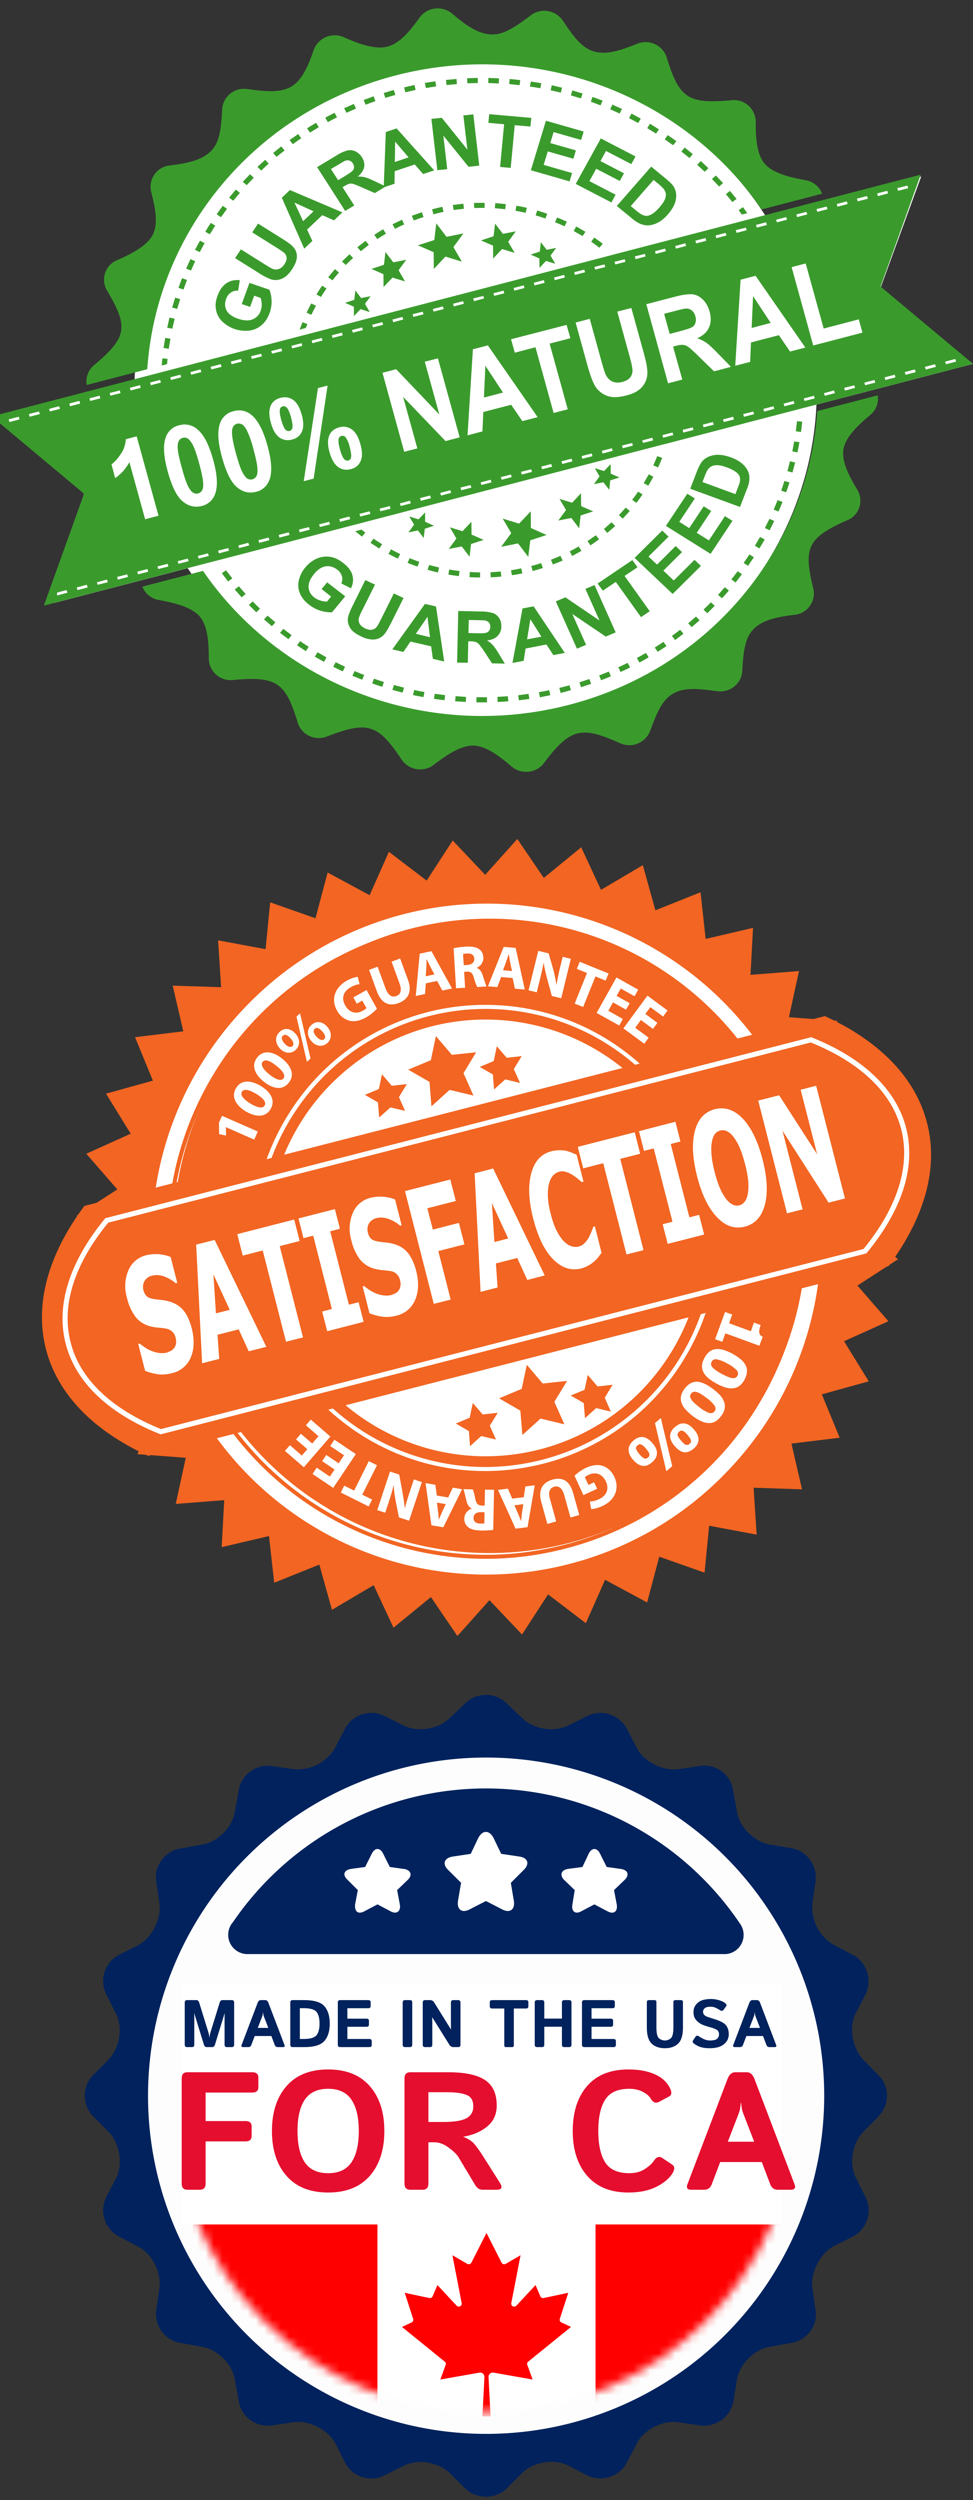 <svg width="116" height="298" viewBox="0 0 116 298" fill="none" xmlns="http://www.w3.org/2000/svg"><rect x="0" y="0" width="116" height="298" fill="#333333" stroke="none"/><g clip-path="url(#a)"><mask id="b" style="mask-type:alpha" maskUnits="userSpaceOnUse" x="-7" y="-19" width="130" height="130"><path d="M123-19H-7v130h130V-19Z" fill="#C4C4C4"/></mask><g mask="url(#b)"><path d="M115.99 43.376 6.48 71.86l3.54-13.012-9.704-9.337 109.51-28.474-4.827 13.223 10.991 9.116Z" fill="#fff"/><path d="M67.22 84.671c21.692-5.642 34.568-27.289 28.763-48.343C90.168 15.274 67.868 2.784 46.175 8.417 24.483 14.069 11.607 35.706 17.421 56.76 23.236 77.814 45.527 90.314 67.22 84.67Z" fill="#fff"/><path d="M67.847 84.009c-17.004 4.417-34.398-2.49-43.644-15.964l-7.23 1.877a2.585 2.585 0 0 0 1.965 1.596c1.744.322 3.879.794 4.876 1.969.997 1.164 1.077 3.293 1.077 5.02a2.625 2.625 0 0 0 .895 1.922 2.588 2.588 0 0 0 2.017.618c5.177-.472 6.234.291 7.68 5.04v.04a2.674 2.674 0 0 0 1.419 1.603 2.638 2.638 0 0 0 2.132.034c4.787-1.848 6.034-1.456 8.816 2.73l.02.03a2.702 2.702 0 0 0 1.79 1.148 2.677 2.677 0 0 0 2.06-.515c1.397-1.074 3.172-2.33 4.748-2.289 1.545.05 3.201 1.366 4.518 2.49 1.167 1.004 2.962.803 3.87-.412 1.056-1.405 2.413-3.112 3.929-3.514 1.366-.341 2.793.11 5.106 1.135l.05.02a2.648 2.648 0 0 0 2.987-.562c.254-.259.452-.566.584-.904.399-1.104.877-2.35 1.436-3.183 1.416-2.128 3.5-1.978 6.483-1.556h.05c1.536.221 2.932-.893 3.012-2.4.07-1.405.2-3.052.708-4.096.997-2.008 3.46-2.34 5.545-2.61a2.534 2.534 0 0 0 1.81-1.063 2.57 2.57 0 0 0 .404-2.07l-.01-.04c-1.197-4.83-.668-6.004 4.05-8.092l.03-.01a2.497 2.497 0 0 0 1.417-1.533 2.526 2.526 0 0 0-.231-2.081c-.897-1.487-1.925-3.344-1.655-4.86.249-1.486 1.855-2.952 3.201-4.076a2.522 2.522 0 0 0 .878-2.33L97.429 49c-1.067 16.164-12.567 30.582-29.582 35.01ZM47.142 8.999c17.015-4.417 34.41 2.49 43.655 15.964l7.22-1.878a2.61 2.61 0 0 0-.778-1.063 2.585 2.585 0 0 0-1.196-.543c-1.746-.321-3.87-.793-4.877-1.968-.998-1.165-1.078-3.293-1.067-5.02a2.626 2.626 0 0 0-.898-1.927 2.589 2.589 0 0 0-2.025-.613c-5.106.462-6.203-.231-7.67-5.04l-.01-.05a2.676 2.676 0 0 0-1.39-1.587 2.639 2.639 0 0 0-2.1-.07c-.848.331-1.736.673-2.454.853-3.3.864-4.578-.773-6.423-3.564l-.03-.04a2.7 2.7 0 0 0-1.783-1.131 2.675 2.675 0 0 0-2.046.509c-1.147.873-2.484 1.847-3.69 2.168-2.095.542-4.09-1.024-5.656-2.36a2.688 2.688 0 0 0-2.04-.622 2.68 2.68 0 0 0-1.85 1.065c-1.027 1.415-2.273 3.072-3.85 3.473-1.525.402-3.57-.401-5.215-1.124a2.648 2.648 0 0 0-3.002.611c-.25.266-.444.581-.569.925-.549 1.606-1.306 3.544-2.623 4.327-1.426.854-3.43.573-5.246.322h-.04a2.586 2.586 0 0 0-2.028.54 2.616 2.616 0 0 0-.974 1.87c-.07 1.395-.18 3.031-.698 4.085-.998 1.998-3.471 2.34-5.555 2.611a2.53 2.53 0 0 0-1.811 1.062 2.568 2.568 0 0 0-.404 2.07c.43 1.697.898 3.695.2 5.12-.698 1.366-2.653 2.33-4.269 3.043a2.494 2.494 0 0 0-1.422 1.544 2.527 2.527 0 0 0 .245 2.09c2.563 4.318 2.374 5.573-1.536 8.856l-.03.03a2.497 2.497 0 0 0-.867 2.35l7.22-1.878c1.078-16.165 12.567-30.582 29.582-35.01Z" fill="#3A9B2C"/><path d="m23.276 31.137-.569-.25-.518 1.124.578.241.499-1.104.01-.01Zm3.79-6.244-.509-.362-.728 1.004.519.352.718-.994Zm-4.768 8.483-.588-.22c-.15.381-.3.763-.429 1.154l.599.201c.13-.382.269-.763.418-1.135Zm3.362-6.485-.53-.322c-.229.342-.448.703-.657 1.055l.538.3.649-1.023v-.01Zm-1.267 2.088-.549-.291-.598 1.084.568.281.579-1.074Zm60.06-8.936-.907-.853-.429.452.898.833.439-.432ZM19.976 42.774l-.619-.06-.08.853.639-.17.06-.623Zm.847-4.78-.618-.14-.27 1.205.609.12.28-1.184Zm-.508 2.38-.619-.1-.2 1.205.63.09c.059-.401.119-.803.199-1.205l-.01.01Zm1.166-4.718-.598-.181-.359 1.184.599.161.358-1.164ZM54.423 9.41l-1.256.12.07.603 1.236-.11-.05-.613Zm12.587 1.044-1.227-.291-.14.602c.4.08.818.18 1.217.281l.15-.602v.01Zm4.827 1.536-1.197-.442-.2.573 1.158.441.24-.572Zm-41.58 9.197-.449-.422-.867.904.469.401.847-.883Zm34.28-11.265c-.418-.074-.837-.14-1.257-.201l-.1.602c.419.05.828.12 1.237.201l.12-.602Zm-2.514-.372c-.419-.05-.848-.1-1.267-.13l-.05.602 1.247.13.07-.602Zm-2.523-.21-1.277-.05-.01.612c.416.01.832.027 1.247.05l.03-.613h.01Zm-2.544-.05c-.418 0-.847.02-1.266.04l.03.602c.409-.01.828-.03 1.247-.03l-.01-.603v-.01Zm23.678 7.54a32 32 0 0 0-1.028-.723l-.358.502.997.702.389-.482Zm-6.483-3.846-1.147-.512-.26.552 1.138.512.269-.552Zm8.448 5.392-.968-.794-.399.482c.32.251.639.502.958.773l.399-.461h.01Zm-6.204-4.237-1.107-.603-.3.542 1.098.583.309-.532v.01Zm2.154 1.275-1.057-.663-.329.522 1.047.653.35-.512h-.01Zm-9.096-4.267-1.216-.372-.18.593 1.197.361.2-.582Zm-31.446 4.016-.32-.522c-.368.21-.727.431-1.077.652l.34.512 1.057-.642Zm-2.095 1.315-.359-.502-1.027.723.379.492c.33-.241.668-.482 1.007-.703v-.01Zm6.533-3.534-.26-.552-1.156.502.269.552 1.137-.502h.01Zm-2.264 1.044-.29-.542c-.368.18-.747.381-1.116.582l.309.532c.359-.2.728-.391 1.097-.572Zm-8.148 5.512-.42-.452-.917.844.439.441.898-.833Zm1.895-1.566-.4-.482-.967.783.4.462.967-.763Zm15.489-7.801-1.237.28.15.593c.398-.1.817-.2 1.216-.281l-.13-.592Zm2.493-.442c-.42.06-.839.127-1.257.2l.12.603 1.227-.2-.1-.603h.01Zm36.663 15-.509.361.38.522.647-.17-.518-.713Zm-41.44-13.374-.18-.582c-.399.1-.808.231-1.207.351l.19.583a39.5 39.5 0 0 1 1.197-.352Zm-2.374.743-.22-.582-1.186.442.239.562c.379-.14.768-.291 1.167-.422ZM28.602 22.995l-.489-.402-.798.964.499.372c.26-.311.518-.633.788-.934Zm58.714 1.084.499-.371-.798-.954-.479.392.778.943v-.01ZM86.2 21.82l-.858-.903-.459.421.848.894.469-.402v-.01Zm-40.183 6.034-.33-.522c-.359.201-.718.432-1.067.663l.36.502c.338-.22.687-.442 1.037-.643Zm17.842-2.178c.39.11.778.24 1.167.371l.21-.572c-.4-.14-.798-.271-1.197-.382l-.18.583Zm-26.13 9.417.538.301c.2-.33.429-.672.658-1.003l-.518-.342c-.24.342-.47.693-.678 1.044Zm14.55-9.709.6-.13-.14-.602c-.401.087-.8.184-1.197.29h-.03l.16.593h.02l.598-.15h-.01Zm18.193 3.424c.339.231.668.472.997.723l.389-.482c-.33-.25-.678-.502-1.017-.733l-.36.502-.01-.01Zm-1.776-1.817-.299.542 1.057.602.34-.502c-.36-.22-.726-.431-1.098-.632v-.01Zm-2.513-.502c.37.15.748.311 1.117.492l.28-.552c-.38-.181-.769-.352-1.158-.502l-.249.552.01.01Zm-3.371-1.717c-.419-.1-.828-.18-1.247-.25l-.11.602c.4.07.809.15 1.207.24l.15-.592Zm-26.26 12.5.568.251c.17-.361.36-.723.549-1.074l-.559-.281c-.2.361-.389.733-.558 1.104Zm7.04-8.564c-.328.25-.667.502-.986.773l.409.462.957-.753-.38-.482Zm6.703-3.414-1.197.422.23.562c.389-.14.778-.281 1.167-.401l-.2-.583Zm6.214-1.104.03.602c.409 0 .827-.02 1.236-.01v-.602c-.419-.01-.847 0-1.266.01Zm-2.424.843c.4-.06.818-.1 1.227-.15l-.07-.603-1.257.15.1.603Zm-7.29 1.697.299.542c.359-.18.728-.361 1.097-.522l-.26-.562-1.136.542Zm-6.025 4.438.46.421c.279-.29.568-.572.867-.843l-.429-.442-.898.864Zm19.539-6.828c-.42-.06-.848-.1-1.267-.12l-.04.602c.409.03.828.07 1.227.12l.08-.602Zm-21.174 8.705.498.372c.25-.312.51-.633.778-.934l-.478-.402c-.28.322-.539.643-.798.964Zm-2.494 5.582-.578-.22-.34.883.739-.2.18-.463Zm16.596-10.401-1.226-1.607-.23 1.988-1.955.633 1.875.823.02 1.998 1.387-1.476 1.955.603-1.008-1.737 1.197-1.627-2.015.402Zm6.723-.351-.938-1.225-.18 1.506-1.495.502 1.436.622.01 1.536 1.067-1.134 1.496.462-.768-1.326.907-1.245-1.535.302Zm5.136 3.232.967.292.1-.03-.529-.904.669-.914-1.127.221-.698-.904-.12 1.115-1.097.361 1.047.462.01 1.044.1-.03.678-.723v.01Z" fill="#3A9B2C"/><path d="m64.416 31.82-.1.03v.08l.1-.1v-.01Zm1.786-.381-.04-.07-.1.03.14.04Zm-19.31-.17-.937-1.226-.18 1.516-1.495.492 1.436.633.01 1.526 1.067-1.125 1.496.462-.768-1.335.908-1.245-1.536.301Zm-3.909 5.581.958.302.1-.03-.53-.904.68-.914-1.138.221-.688-.904-.13 1.115-1.097.361 1.047.462.01 1.044.1-.03.688-.723Z" fill="#3A9B2C"/><path d="m44.08 37.192-.04-.07-.1.03.14.04Zm-1.785.381-.1.03v.08l.1-.1v-.01ZM29.68 72.101c.279.301.578.592.877.883l.44-.441c-.3-.281-.59-.573-.868-.864l-.46.422h.01Zm-1.696-1.837.828.933.469-.401-.798-.914-.499.382Zm3.49 3.564.938.813.42-.462-.938-.803-.42.452Zm1.916 1.606.997.753.38-.482-.988-.753-.4.482h.01Zm2.024 1.476c.34.241.699.472 1.048.703l.339-.522c-.34-.221-.698-.442-1.027-.673l-.36.502v-.01Zm-8.467-8.935-.499.35.748.985.499-.372-.748-.963Zm10.911 9.769-.33.522 1.098.622.3-.532-1.068-.612Zm38.07.692.308.532c.37-.2.738-.401 1.097-.622l-.329-.522c-.349.2-.708.412-1.077.602v.01Zm-2.215 1.105.27.552c.388-.17.767-.352 1.136-.542l-.289-.542-1.117.532Zm4.349-2.35.349.502 1.047-.682-.36-.502-1.036.672v.01Zm2.044-1.395.38.492.996-.753-.398-.472c-.31.24-.649.502-.978.733Zm-8.677 4.708.23.573c.398-.15.797-.301 1.176-.472l-.249-.562-1.157.472v-.01ZM82.04 74.28l.419.472.947-.814-.428-.451-.928.803-.01-.01Zm1.835-1.627.449.442.888-.884-.46-.421c-.288.301-.578.582-.877.863Zm-14.8 8.675.199.582 1.197-.401-.2-.573-1.197.392Zm-12.278 2.39h1.267l-.01-.613h-1.247l-.01.602v.01Zm5.056-.252c.42-.04.848-.1 1.257-.16l-.1-.603-1.226.161.07.602Zm2.514-.351 1.236-.251-.13-.602c-.398.1-.817.17-1.226.24l.12.603v.01Zm2.314-1.124.16.602c.41-.106.818-.217 1.226-.331l-.18-.583c-.398.1-.797.221-1.196.311h-.01Zm-7.35 1.676c.418-.01.847-.04 1.266-.08l-.05-.603-1.247.08.03.603Zm33.96-23.845-.59-.21c-.149.37-.298.752-.468 1.124l.578.23c.17-.37.33-.752.48-1.134v-.01Zm-2.105 3.112.568.272.549-1.105-.569-.261-.548 1.094Zm3.61-7.81-.618-.141-.3 1.174.599.161.32-1.195Zm.848-4.86-.628-.06-.14 1.204.618.08c.06-.4.1-.813.15-1.224Zm-8.448 18.795.499.371.758-.984-.509-.361c-.239.331-.498.653-.748.964v.01Zm1.466-1.958.519.341.698-1.024-.528-.331-.689 1.004v.01ZM90 65.053l.538.311c.21-.351.43-.703.629-1.064l-.559-.301L90 65.053Zm5.306-12.34-.619-.1-.229 1.185.609.13c.09-.401.169-.813.239-1.214ZM85.6 70.907l.47.402c.279-.301.558-.603.827-.924l-.489-.391-.808.913Zm8.518-13.403-.598-.181c-.12.381-.25.773-.39 1.155l.599.2.399-1.174h-.01Zm-44.881 25.34c.409.091.828.172 1.247.242l.12-.603a24.07 24.07 0 0 1-1.227-.24l-.14.602Zm-7.221-2.298 1.167.472.24-.563c-.39-.15-.769-.3-1.148-.471l-.259.562Zm2.354.913c.399.14.798.282 1.197.402l.2-.572c-.4-.13-.799-.261-1.178-.402l-.22.572Zm9.894 2.129 1.266.08.03-.602-1.247-.09-.05.602v.01Zm-2.524-.291c.41.06.838.12 1.257.16l.07-.602-1.237-.16-.1.602h.01ZM39.732 79.47c.38.201.758.382 1.137.553l.27-.553c-.37-.17-.749-.351-1.118-.542l-.289.542Zm7.051 2.761 1.217.322.16-.593c-.4-.1-.8-.207-1.197-.32l-.18.591Zm-1.226-17.359c-.35-.22-.699-.442-1.028-.673l-.359.502 1.047.683.34-.512Zm2.154 1.165c-.37-.18-.738-.362-1.097-.563l-.3.543c.37.2.739.391 1.118.562l.279-.542Zm26.07-4.639.46.422c.279-.301.568-.602.837-.914l-.478-.401-.818.903v-.01ZM49.986 66.96c-.39-.13-.768-.28-1.147-.431l-.25.562c.4.16.788.301 1.188.442l.209-.573Zm26.62-8.022-.53-.34c-.219.33-.468.662-.707.973l.498.371c.26-.33.499-.662.738-1.004Zm2.343-4.357-.598-.22c-.14.37-.3.742-.469 1.104l.569.25c.179-.37.339-.752.498-1.134Zm-1.057 2.239-.549-.281-.598 1.044.539.311c.209-.351.418-.703.608-1.074Zm-34.738 7.139.399-.472-.459-.362-.738.201.798.633Zm20.346 4.096c.409-.1.818-.221 1.217-.352l-.2-.582c-.389.12-.778.241-1.177.342l.16.592Zm-2.473.502c.409-.05.827-.13 1.246-.211l-.13-.602c-.398.08-.807.16-1.216.22l.1.603v-.01Zm-8.677-.914-1.197-.301-.17.572c.4.12.818.231 1.227.322l.14-.603v.01Zm20.994-4.95-.439-.441-.907.803.398.462c.33-.271.639-.542.948-.824Zm-18.56 5.362c-.41-.04-.819-.1-1.228-.17l-.1.602c.4.07.828.13 1.247.18l.08-.602v-.01Zm16.256-4.257-.997.703.349.502c.349-.231.698-.472 1.027-.723l-.379-.482Zm-15.07 4.99c.419.03.848.04 1.267.04v-.603c-.4 0-.818-.02-1.227-.05l-.04.603v.01Zm2.533.02c.42-.01.848-.04 1.267-.09l-.07-.603c-.399.04-.818.07-1.227.09l.03.603Zm7.41-1.526c.39-.15.779-.301 1.168-.472l-.27-.562c-.369.17-.748.32-1.127.471l.23.563Zm2.005-1.556.3.542 1.097-.603-.32-.532c-.349.201-.708.402-1.077.593ZM63.22 64.4l1.945-.632-1.875-.834-.01-1.987-1.397 1.465-1.954-.602 1.017 1.737-1.197 1.626 2.015-.401 1.216 1.606.24-1.978Zm4.887-2.67.937 1.235.18-1.527 1.496-.482-1.436-.632-.02-1.536-1.057 1.134-1.506-.461.778 1.335-.918 1.245 1.546-.301v-.01Zm2.703-4.026 1.127-.221.698.903.12-1.124 1.097-.352-1.048-.461v-1.045l-.11.02-.678.723-.967-.3-.1.03.529.903-.668.923Z" fill="#3A9B2C"/><path d="m70.91 55.806.04.07.1-.02-.14-.04v-.01Zm1.885-.482-.1.1.1-.02v-.08Zm-17.753 9.8.937 1.234.18-1.516 1.496-.492-1.437-.632-.02-1.527-1.057 1.125-1.506-.462.778 1.335-.917 1.245 1.546-.3v-.01Zm-6.354-1.668 1.137-.23.689.903.13-1.104 1.096-.362-1.057-.472v-1.044l-.1.03-.688.723-.967-.301-.1.03.539.904-.678.923Z" fill="#3A9B2C"/><path d="m48.788 61.57.04.06.1-.02-.14-.04Zm1.885-.493-.1.1.1-.02v-.08ZM29.818 36.58l-.997-.341.917-2.52 2.384.813a4 4 0 0 1 .01 2.801c-.22.603-.548 1.095-.977 1.446a2.713 2.713 0 0 1-1.496.633 3.984 3.984 0 0 1-3.232-1.165 2.55 2.55 0 0 1-.698-1.496c-.07-.442 0-.934.2-1.486.269-.723.628-1.235 1.097-1.526.458-.301.977-.402 1.565-.341l-.2 1.245c-.318-.02-.607.05-.857.22-.26.171-.449.422-.568.753-.19.512-.17.974.05 1.396.229.412.668.733 1.326.964.698.25 1.297.281 1.755.1a1.68 1.68 0 0 0 .978-1.024c.09-.24.13-.502.12-.783 0-.281-.05-.542-.13-.763l-.758-.261-.489 1.335Zm-1.795-5.813.698-1.044 2.882 1.807c.46.291.758.462.918.522.24.09.489.1.728 0 .25-.08.469-.27.658-.562.2-.301.29-.552.26-.783a.846.846 0 0 0-.28-.562 7.118 7.118 0 0 0-.877-.603l-2.942-1.847.698-1.044 2.792 1.747c.639.401 1.077.702 1.297.933.23.221.379.462.469.733.08.261.09.553.03.874-.07.321-.23.692-.5 1.104-.328.492-.637.824-.927 1.004a1.989 1.989 0 0 1-.858.322c-.289.03-.548 0-.787-.08a7.726 7.726 0 0 1-1.417-.744l-2.842-1.777Zm12.796-5.452-.997.954-1.397-.622-1.815 1.716.629 1.356-.968.924-2.673-6.075.968-.913 6.253 2.66Zm-3.44-.13-2.275-1.034 1.037 2.209 1.237-1.175Zm3.77-.04-3.342-5.221 2.284-1.376a4.696 4.696 0 0 1 1.346-.622c.32-.06.639-.02.948.12.3.15.558.382.758.683.25.402.339.793.27 1.185-.08.401-.33.783-.759 1.134.32-.01.608.02.868.08.25.07.638.232 1.157.473l1.306.622-1.296.793-1.516-.663a12.043 12.043 0 0 0-1.057-.431 1.02 1.02 0 0 0-.47-.02c-.139.04-.338.13-.588.28l-.22.131 1.397 2.179-1.087.653Zm-.839-3.665.798-.482c.519-.321.838-.542.938-.663.1-.12.16-.25.16-.401 0-.15-.04-.301-.14-.462a.748.748 0 0 0-.42-.331.793.793 0 0 0-.538.04c-.1.04-.359.2-.798.462l-.857.502.857 1.335Z" fill="#3A9B2C"/><path d="m51.76 20.304-1.316.442-.998-1.144-2.393.803-.02 1.496-1.287.431.25-6.596 1.286-.432 4.478 5Zm-3.052-1.546-1.596-1.877-.04 2.43 1.636-.553Zm3.431 1.526-.708-6.114 1.237-.13 3.052 3.794-.479-4.076 1.187-.13.708 6.114-1.277.14-3.002-3.714.46 3.996-1.178.12Zm7.48-.381.48-5.09-1.876-.171.1-1.034 5.017.441-.1 1.035-1.875-.161-.479 5.09-1.267-.11Zm3.67.391 1.796-5.903 4.498 1.285-.3 1.004-3.28-.934-.4 1.305 3.052.874-.299.994-3.052-.874-.488 1.607 3.39.974-.299.994-4.617-1.326Zm5.346 1.627 2.993-5.422 4.139 2.149-.5.913-3.021-1.566-.658 1.205 2.802 1.456-.498.914-2.813-1.456-.808 1.476 3.122 1.616-.499.924-4.259-2.21Zm9.007-2.058 1.775 1.465c.399.332.688.603.848.844.209.305.33.663.349 1.034.02.372-.05.753-.2 1.134-.16.392-.439.804-.817 1.245-.34.382-.679.673-1.028.874-.419.24-.828.372-1.237.402-.309.02-.648-.04-1.017-.191a3.886 3.886 0 0 1-.947-.613l-1.835-1.506 4.109-4.698v.01Zm.279 1.586-2.723 3.112.728.603c.28.22.489.371.629.431.199.1.378.141.568.131.18 0 .399-.08.648-.24.25-.152.539-.413.848-.774.32-.361.529-.673.638-.924.1-.24.14-.472.12-.672-.02-.211-.11-.402-.26-.603a5.816 5.816 0 0 0-.757-.703l-.44-.361ZM38.336 70.214l.668-.803 2.154 1.666-1.575 1.908a4.27 4.27 0 0 1-2.733-.904c-.519-.401-.888-.853-1.097-1.365a2.506 2.506 0 0 1-.12-1.577 3.73 3.73 0 0 1 .768-1.506 3.607 3.607 0 0 1 1.416-1.074 2.875 2.875 0 0 1 1.696-.16c.439.09.897.31 1.376.682.618.472.997.974 1.127 1.486a2.12 2.12 0 0 1-.18 1.556l-1.146-.582c.13-.301.15-.582.07-.873a1.476 1.476 0 0 0-.55-.764c-.438-.34-.897-.471-1.376-.401-.478.07-.937.361-1.376.903-.469.563-.698 1.095-.668 1.577.03.492.26.903.678 1.225.2.16.449.28.728.371.28.08.539.13.778.13l.499-.602-1.137-.903v.01Zm5.216-1.075 1.157.543-1.496 3.001a6.837 6.837 0 0 0-.419.944.97.97 0 0 0 .08.713c.12.221.339.412.658.562.33.151.598.201.838.151a.887.887 0 0 0 .538-.331c.13-.181.3-.482.519-.924l1.526-3.062 1.157.542-1.456 2.911c-.33.663-.599 1.115-.798 1.366a1.767 1.767 0 0 1-1.586.663 3.315 3.315 0 0 1-1.177-.342c-.548-.26-.927-.512-1.147-.763a1.902 1.902 0 0 1-.429-.793 1.647 1.647 0 0 1-.02-.763c.08-.351.28-.843.589-1.456l1.466-2.962Zm9.405 9.71-1.356-.322-.2-1.486-2.463-.572-.848 1.235-1.317-.302 3.89-5.421 1.317.3.977 6.567Zm-1.696-2.913-.299-2.41-1.386 2.019 1.685.401v-.01Zm3.232 3.043.14-6.155 2.692.06c.497-.01.991.058 1.467.201.299.11.548.311.728.603.18.28.259.602.249.973.007.422-.15.83-.439 1.135-.29.301-.708.472-1.267.542.27.16.5.342.669.532.18.191.419.522.708 1.004l.748 1.225-1.526-.03-.898-1.365a8.76 8.76 0 0 0-.658-.914.977.977 0 0 0-.379-.261 2.16 2.16 0 0 0-.638-.09h-.26l-.06 2.56-1.276-.02Zm1.356-3.524.948.02c.618.01.997 0 1.147-.05a.698.698 0 0 0 .369-.251.787.787 0 0 0 .14-.462c0-.201-.05-.372-.16-.502a.797.797 0 0 0-.479-.251c-.1-.02-.409-.03-.927-.04l-.998-.02-.04 1.556Zm11.49 2.369-1.367.261-.827-1.265-2.484.482-.23 1.466-1.335.25 1.196-6.495 1.327-.251 3.72 5.552Zm-2.793-1.938-1.316-2.078-.39 2.4 1.696-.322h.01Zm4.24 1.436-2.524-5.642 1.147-.482 4.059 2.76-1.676-3.764 1.087-.462 2.524 5.642-1.187.502-3.99-2.7 1.646 3.684-1.087.462Zm7.629-3.775-3.002-4.187-1.546 1.044-.618-.853 4.139-2.791.618.853-1.546 1.034 3.002 4.207-1.047.703v-.01Zm3.78-2.751-4.538-4.297 3.291-3.263.758.733-2.394 2.37 1.018.953 2.224-2.209.758.723-2.224 2.209 1.237 1.175 2.473-2.46.768.723-3.371 3.343Zm4.518-4.78-5.326-3.332 2.553-3.836.898.563-1.855 2.79 1.187.744 1.725-2.6.898.562-1.726 2.6 1.446.904 1.915-2.892.898.562-2.613 3.936Zm-2.424-7.76.818-2.129c.19-.471.37-.823.539-1.054.24-.301.528-.522.887-.662a2.874 2.874 0 0 1 1.177-.201c.42.01.918.12 1.466.321.499.18.898.402 1.197.643.38.3.648.632.808 1.004.13.27.18.602.16.984-.02.28-.1.642-.27 1.074l-.847 2.189-5.935-2.17Zm1.457-.803 3.929 1.445.33-.873c.129-.321.199-.562.219-.723.02-.2 0-.392-.07-.562a1.313 1.313 0 0 0-.449-.502 4.217 4.217 0 0 0-1.047-.522 3.868 3.868 0 0 0-1.097-.271c-.28 0-.509.03-.699.12-.199.1-.358.241-.498.442-.1.15-.24.462-.42.934l-.198.522v-.01Zm21.233-23.293 4.788-13.344-11.59 3.012-6.931 1.808-17.923 4.658-.718.191-55.084 14.327-6.942 1.808L-1 49.632l11.02 9.216-4.787 13.334 11.57-3.013 6.941-1.807 1.696-.441.638-.161 52.76-13.725.719-.18 15.578-4.057.639-.17 1.695-.432 6.932-1.807L116 43.376l-11.031-9.226.01.01Zm1.995-11.737 1.207-.301.099.31-1.206.312-.1-.321Zm-2.394.632 1.197-.31.09.31-1.197.322-.1-.322h.01Zm-2.413.623 1.196-.311.1.32-1.207.312-.099-.321h.01ZM2.331 49.983l-1.197.321-.1-.321 1.207-.311.09.32v-.01Zm2.404-.623-1.197.312-.1-.322 1.207-.3.1.31h-.01Zm2.413-.622-1.206.301-.09-.301 1.197-.321.1.32Zm.888 21.907-1.207.322-.09-.322 1.197-.31.1.31Zm2.404-.622-1.197.311-.1-.311 1.207-.321.1.32h-.01Zm2.413-.623-1.207.302-.09-.302 1.198-.32.1.32ZM97.35 24.923l.718-.18.49-.121.089.32-.698.172-.509.14-.09-.321v-.01Zm-2.403.632 1.197-.3.1.3-1.217.322-.08-.322Zm-2.414.633 1.197-.311.1.31-1.207.312-.09-.311Zm-2.334.873-.07-.25 1.197-.312.1.321-1.197.302h-.01l-.02-.06Zm-2.483.372 1.207-.301.09.31-1.197.312-.1-.321Zm-2.404.632 1.197-.31.1.31-1.207.322-.1-.322h.01Zm-2.413.623 1.207-.311.09.32-1.198.312-.1-.321Zm-2.394.632 1.197-.32.09.32-1.207.312-.09-.312h.01Zm-2.414.623 1.197-.311.1.31-1.217.322-.08-.321Zm-2.413.622 1.197-.3.1.3-1.197.322-.1-.322ZM70.86 31.82l1.206-.31.09.32-1.197.302-.1-.312Zm-2.404.623 1.197-.301.1.31-1.207.312-.09-.321Zm-2.404.632 1.197-.31.1.31-1.217.322-.08-.322Zm-2.413.623 1.197-.311.1.32-1.208.312-.09-.321Zm-2.404.632 1.197-.32.1.32-1.207.312-.1-.312h.01Zm-2.413.623 1.206-.311.09.32-1.197.302-.1-.311Zm-2.404.622 1.197-.3.1.3-1.207.322-.1-.322h.01Zm-2.414.633 1.207-.311.09.31-1.197.312-.1-.311Zm-2.393.622 1.196-.31.09.32-1.207.302-.09-.312h.01Zm-2.414.623 1.197-.301.1.31-1.217.312-.08-.321Zm-2.414.632 1.197-.31.1.31-1.197.322-.1-.322Zm-2.403.623 1.197-.311.1.32-1.208.302-.1-.301.01-.01Zm-7.221 1.877 1.197-.3.1.3-1.217.322-.08-.322Zm-2.414.633.43-.11.697-.181.08-.03.09.32-.27.071-.698.18-.239.061-.09-.311Zm-2.403.622 1.197-.31.1.32-1.208.302-.1-.312h.01Zm-2.414.623 1.207-.301.09.31-1.197.312-.1-.321Zm-2.404.632 1.197-.31.1.31-1.207.322-.1-.322h.01Zm-2.413.623 1.207-.311.09.32-1.197.302-.1-.301v-.01Zm-2.404.632 1.197-.32.1.32-1.207.312-.09-.312Zm-2.403.623 1.196-.311.1.31-1.217.322-.08-.321Zm-2.414.622 1.197-.31.08.25.02.07h-.02l-1.187.312-.09-.322Zm-4.817 1.255 1.207-.31.09.32-1.198.302-.1-.312Zm-2.404.623.489-.12.718-.191.08.32-.509.131-.698.181-.08-.321Zm4.588 21.295-1.197.321-.1-.321 1.207-.311.09.31ZM9.552 48.105l-1.197.312-.1-.312 1.207-.32.1.32h-.01Zm8.109 20.04-.768.201-.43.11-.099-.32.638-.161.579-.15.08.32Zm2.413-.622-1.197.301-.1-.311 1.207-.311.09.32Zm-1.177-6.054-1.595.421-1.875-6.807a5.543 5.543 0 0 1-1.696 1.908l-.439-1.647c.37-.26.738-.672 1.107-1.225a3.38 3.38 0 0 0 .599-1.767l1.296-.341 2.603 9.458Zm3.59 5.421-1.206.312-.1-.312 1.207-.31.1.31Zm-5.714-20.662-1.197.311-.1-.311 1.217-.321.08.32Zm8.118 20.04-1.206.311-.09-.321 1.197-.301.1.3v.01Zm2.404-.633-1.197.322-.1-.322 1.207-.31.1.31h-.01Zm-1.646-6.777a2.21 2.21 0 0 1-.616.943 2.189 2.189 0 0 1-1 .513c-.807.2-1.565.02-2.253-.552-.699-.572-1.287-1.767-1.786-3.574-.488-1.777-.568-3.123-.239-4.047a2.21 2.21 0 0 1 .621-.944 2.189 2.189 0 0 1 1.005-.511 2.279 2.279 0 0 1 2.154.492c.758.622 1.386 1.837 1.875 3.614.499 1.787.578 3.143.24 4.066Zm4.06 6.155-1.207.311-.09-.311 1.197-.321.1.32Zm2.393-.623-1.196.312-.09-.322 1.207-.31.09.32h-.01Zm2.414-.632-1.197.321-.1-.321 1.207-.311.1.31h-.01Zm-2.394-6.586a2.21 2.21 0 0 1-.616.943 2.189 2.189 0 0 1-1 .512c-.807.201-1.555.03-2.253-.552-.689-.572-1.287-1.767-1.786-3.574-.488-1.767-.568-3.112-.24-4.036a2.21 2.21 0 0 1 .622-.945 2.189 2.189 0 0 1 1.005-.511 2.28 2.28 0 0 1 2.164.482c.748.633 1.376 1.837 1.865 3.614.499 1.788.578 3.143.25 4.067h-.01Zm4.807 5.963-1.196.312-.1-.322 1.197-.3.1.31ZM33.3 52.132c-.439-.312-.778-.904-1.007-1.747-.23-.844-.24-1.506-.03-2.008.22-.492.598-.804 1.167-.954.578-.15 1.097-.06 1.526.25.439.322.778.904 1.017 1.758.23.843.24 1.506.02 2.008-.21.482-.598.803-1.157.953-.588.151-1.097.06-1.536-.25v-.01Zm4.608-5.874 1.147-.301-1.666 11.094-1.177.301 1.696-11.094Zm1.426 16.255-1.197.301-.1-.311 1.207-.311.1.32h-.01Zm2.414-.633-.04.01-.698.181-.47.13-.089-.32.29-.08.698-.182.219-.05.09.311Zm2.403-.622-1.197.311-.1-.321 1.208-.301.09.3v.01Zm-1.157-6.305c-.219.502-.598.813-1.166.964-.579.15-1.088.06-1.526-.261-.44-.322-.778-.904-1.018-1.758-.23-.843-.24-1.506-.02-2.008.21-.481.599-.803 1.177-.953a1.714 1.714 0 0 1 1.516.26c.439.322.778.904 1.008 1.748.239.853.249 1.516.03 2.008Zm3.561 5.682-1.197.302-.1-.312 1.217-.31.08.31v.01Zm-5.695-20.672-1.207.321-.09-.321 1.197-.311.1.31Zm8.109 20.04-1.197.311-.1-.311 1.207-.321.09.32ZM43.263 39.34l-1.197.312-.1-.312 1.207-.32.09.32Zm8.108 20.04-1.197.312-.1-.322 1.208-.31.1.32h-.01Zm2.414-.632-1.207.321-.09-.321 1.197-.311.1.31Zm2.404-.623-1.197.312-.1-.322 1.207-.3.1.31h-.01Zm-1.387-5.993-1.685.441-5.057-5.27 1.695 6.144-1.565.401-2.593-9.417 1.635-.422 5.147 5.402-1.736-6.296 1.566-.401 2.593 9.418Zm3.79 5.37-1.197.302-.09-.311 1.197-.311.1.32h-.01Zm2.414-.632-1.197.312-.1-.312 1.207-.31.09.31Zm2.403-.622-1.197.311-.1-.321 1.218-.301.08.3v.01Zm-2.463-8.002-3.331.863-.1 2.31-1.775.472.638-10.261 1.785-.462 5.934 8.554-1.825.472-1.326-1.948Zm4.877 7.38-1.197.3-.1-.31 1.197-.312.1.321Zm2.404-.633-1.197.311-.1-.311 1.207-.321.1.32h-.01Zm2.413-.623-1.207.312-.09-.322 1.197-.31.1.32Zm-2.643-14.056-2.473.643 2.164 7.831-1.686.432-2.164-7.831-2.463.652-.45-1.606 6.623-1.707.45 1.586Zm5.047 13.424-1.197.321-.1-.321 1.207-.311.09.31Zm2.403-.623-1.196.312-.1-.322 1.217-.3.08.31Zm2.414-.622-1.197.301-.1-.301 1.207-.321.09.32Zm-1.646-6.064c-.359.3-.857.532-1.526.703-.797.2-1.426.26-1.894.16a2.785 2.785 0 0 1-1.955-1.476c-.26-.512-.539-1.295-.828-2.35l-1.386-5.02 1.685-.44 1.406 5.1c.22.803.4 1.335.499 1.556.18.371.439.632.768.803.34.16.738.18 1.207.06.478-.13.808-.331.997-.612.18-.291.25-.603.2-.934-.03-.331-.15-.874-.36-1.617l-1.436-5.22 1.676-.432 1.366 4.95c.32 1.134.499 1.947.529 2.44a2.606 2.606 0 0 1-.948 2.339v-.01Zm4.05 5.431-.998.261-.17.04-.03.01-.099-.31 1.207-.312.1.311h-.01ZM74.56 31.208l-1.197.311-.1-.311 1.217-.311.08.31Zm8.118 20.04-1.206.311-.09-.321 1.197-.301.1.3v.01Zm2.404-.622-1.197.3-.1-.31 1.207-.312.1.322h-.01Zm-2.992-9.258a1.37 1.37 0 0 0-.629-.26c-.199-.02-.488.01-.867.11l-.35.1 1.098 3.926-1.696.442-2.593-9.428 3.54-.924c.898-.23 1.557-.3 2.016-.25.448.07.847.28 1.216.652.36.372.619.833.768 1.396.2.702.18 1.335-.06 1.887-.249.562-.718.994-1.416 1.305.429.14.798.332 1.127.553.31.23.768.652 1.377 1.285l1.525 1.566-2.014.532-1.785-1.737c-.629-.622-1.058-1.004-1.267-1.155h.01Zm5.406 8.635-1.207.301-.09-.311 1.197-.321.1.32v.011Zm2.393-.633-1.197.312-.09-.322 1.207-.31.09.32h-.01Zm2.414-.632-1.197.321-.1-.321 1.217-.311.08.321v-.01Zm2.413-.623-1.196.312-.1-.312 1.197-.32.1.32Zm2.404-.622-1.197.301-.1-.301 1.207-.321.1.321h-.01Zm-2.932-5.592-1.327-1.948-3.33.863-.1 2.32-1.776.461.638-10.26 1.786-.462 5.934 8.554-1.825.472Zm5.346 4.96-1.207.31-.09-.31 1.197-.322.1.321Zm2.403-.623-1.197.311-.099-.321 1.207-.301.089.31Zm2.404-.623-.429.1-.768.202-.1-.312.579-.15.638-.16.08.32Zm-1.526-5.963-5.864 1.526-2.574-9.337 1.676-.442 2.144 7.76 4.189-1.094.429 1.587Zm3.939 5.33-1.196.312-.1-.311 1.207-.321.089.32ZM101.05 24.32l-1.197.312-.1-.312 1.207-.32.09.32Zm8.108 20.04-1.197.312-.099-.322 1.206-.31.1.32h-.01Zm2.414-.632-1.207.321-.09-.321 1.197-.311.1.31Zm2.403-.623-1.196.312-.1-.312 1.207-.32.099.32h-.01Z" fill="#3A9B2C"/><path d="m89.62 39.09 2.264-.603-2.104-3.193-.17 3.795h.01ZM22.368 52.261a.764.764 0 0 0-1.037.271c-.11.18-.16.452-.15.833.02.502.19 1.306.5 2.41.298 1.104.558 1.847.767 2.239.21.381.409.632.599.723.199.1.378.13.578.08.19-.06.34-.17.459-.351.11-.181.16-.452.14-.834-.02-.502-.18-1.295-.48-2.4-.299-1.104-.568-1.847-.777-2.238-.22-.392-.42-.633-.599-.733Zm11.34-3.825a.447.447 0 0 0-.329.331c-.07.24-.02.673.15 1.285.17.603.349 1.004.528 1.185.14.13.3.17.46.13a.448.448 0 0 0 .338-.341c.06-.241 0-.663-.16-1.285-.169-.602-.349-1.004-.528-1.175a.469.469 0 0 0-.459-.13Zm7.002 3.524a.439.439 0 0 0-.33.331c-.07.241-.02.673.15 1.285.17.603.35 1.004.529 1.175.14.13.299.18.459.14a.438.438 0 0 0 .329-.34c.06-.242.01-.664-.16-1.276a2.922 2.922 0 0 0-.518-1.195.468.468 0 0 0-.46-.12Zm16.995-4.579 2.264-.592-2.105-3.193-.17 3.785h.01Zm25.213-8.945c.07-.211.06-.462-.02-.743a1.286 1.286 0 0 0-.439-.703c-.2-.16-.449-.231-.738-.21-.14.01-.549.1-1.237.28l-1.306.342.658 2.4 1.247-.332c.798-.2 1.296-.382 1.476-.502.18-.13.299-.301.359-.522v-.01ZM28.84 50.585a.763.763 0 0 0-1.037.261c-.11.181-.16.462-.14.844.02.502.18 1.295.479 2.4.3 1.104.569 1.847.778 2.238.22.392.419.633.598.733a.774.774 0 0 0 1.038-.281c.11-.17.16-.452.14-.833-.01-.502-.18-1.296-.48-2.4-.185-.77-.446-1.52-.777-2.239-.21-.381-.41-.632-.599-.733v.01Z" fill="#3A9B2C"/></g></g><g clip-path="url(#c)"><mask id="d" style="mask-type:alpha" maskUnits="userSpaceOnUse" x="-7" y="82" width="130" height="130"><path d="M123 82H-7v130h130V82Z" fill="#C4C4C4"/></mask><g mask="url(#d)"><path d="m46.364 101.53 4.502 3.431 3.105-4.781 3.872 4.091L61.676 100l3.155 4.641 4.461-3.651 2.356 5.071 4.99-2.94 1.498 5.381 5.38-2.151.61 5.562 5.649-1.321-.3 5.601 5.78-.45-1.198 5.501 5.76.431-2.067 5.271 5.6 1.3-2.885 4.901 5.31 2.13-3.633 4.431 4.881 2.911-4.292 3.841 4.332 3.631-4.841 3.14 3.693 4.251-5.29 2.381 2.944 4.781-5.59 1.55 2.127 5.171-5.75.7 1.258 5.451-5.77-.19.36 5.591-5.66-1.06-.549 5.591-5.4-1.9-1.447 5.451-5.01-2.7-2.297 5.171-4.501-3.431-3.105 4.781-3.883-4.091L54.53 195l-3.155-4.641-4.462 3.651-2.365-5.071-4.971 2.94-1.507-5.391-5.38 2.161-.62-5.562-5.639 1.321.3-5.601-5.78.45 1.198-5.501-5.76-.431 2.067-5.271-5.6-1.3 2.875-4.901-5.3-2.14 3.633-4.421-4.891-2.921 4.292-3.831-4.332-3.631 4.85-3.14-3.692-4.251 5.29-2.391-2.945-4.771 5.59-1.55-2.126-5.181 5.75-.7-1.258-5.441 5.77.18-.36-5.581 5.66 1.05.549-5.581 5.4 1.9 1.447-5.451 5.01 2.7 2.297-5.171Z" fill="#F26522"/><path d="M86.111 175.976a39.933 39.933 0 0 0 8.703-12.955 40 40 0 0 0 .06-30.63 39.933 39.933 0 0 0-8.65-12.989 39.836 39.836 0 0 0-12.962-8.671 39.772 39.772 0 0 0-30.567.055 39.853 39.853 0 0 0-12.93 8.718 39.936 39.936 0 0 0-8.641 12.953 40.006 40.006 0 0 0-3.036 15.281 39.974 39.974 0 0 0 11.667 28.238 39.81 39.81 0 0 0 28.176 11.701 39.814 39.814 0 0 0 28.18-11.691v-.01Z" fill="#fff"/><path d="M84.614 174.476a37.817 37.817 0 0 0 8.442-12.272 37.88 37.88 0 0 0 .24-29.224 37.81 37.81 0 0 0-8.238-12.41 37.725 37.725 0 0 0-12.385-8.255 37.664 37.664 0 0 0-29.164.241 37.722 37.722 0 0 0-12.247 8.458 37.85 37.85 0 0 0-10.613 26.602 37.846 37.846 0 0 0 11.05 26.422 37.694 37.694 0 0 0 26.368 11.073 37.69 37.69 0 0 0 26.547-10.635Z" fill="#F26522"/><path d="M57.913 185.798a38.014 38.014 0 0 1-17.875-4.51 38.105 38.105 0 0 1-13.667-12.393 37.986 37.986 0 0 1-5.21-11.723 37.886 37.886 0 0 1 4.112-28.826 37.886 37.886 0 0 1 9.89-11.054 37.808 37.808 0 0 1 13.367-6.4 37.616 37.616 0 0 1 21.7.86 38.093 38.093 0 0 1 19.275 14.844 37.982 37.982 0 0 1 5.21 11.722 37.884 37.884 0 0 1-4.122 28.826 37.886 37.886 0 0 1-9.89 11.054 37.808 37.808 0 0 1-13.367 6.4c-3.094.8-6.259 1.2-9.423 1.2Zm.05-75.626c-3.124 0-6.258.4-9.313 1.18a37.22 37.22 0 0 0-13.203 6.318 37.288 37.288 0 0 0-9.755 10.926 37.37 37.37 0 0 0-4.072 28.456 37.548 37.548 0 0 0 13.311 20.367 37.417 37.417 0 0 0 22.982 7.899c3.124 0 6.259-.4 9.313-1.18a37.2 37.2 0 0 0 13.203-6.317 37.282 37.282 0 0 0 9.755-10.927 37.382 37.382 0 0 0 4.073-28.456 37.536 37.536 0 0 0-13.31-20.369 37.407 37.407 0 0 0-22.984-7.897Z" fill="#F26522"/><path d="M26.93 134.347v.02l.02.98-.819-.16-.03-1.37.37-.82 4.262 1.87-.42.971-3.383-1.491Zm4.152-4.911c1.228.74 1.777 1.761 1.168 2.771-.619 1.04-1.816.93-2.954.26-1.158-.7-1.777-1.74-1.158-2.771.639-1.07 1.846-.92 2.944-.26Zm-1.227 2.101c.918.55 1.497.59 1.697.23.22-.37-.11-.84-1.019-1.391-.888-.53-1.467-.62-1.697-.24-.2.34.09.831 1.019 1.401Zm3.763-5.371c1.128.9 1.547 1.97.798 2.9-.738.95-1.916.7-2.954-.13-1.068-.84-1.547-1.94-.799-2.89.779-.981 1.957-.671 2.955.12Zm-1.477 1.92c.838.66 1.397.78 1.656.45.26-.33-.01-.84-.848-1.5-.808-.64-1.377-.81-1.647-.47-.24.31-.02.84.839 1.52Zm3.054-4.921c.659.73.549 1.53.05 1.98-.53.48-1.298.46-1.897-.2-.549-.6-.599-1.42 0-1.96.59-.54 1.318-.4 1.847.19v-.01Zm-1.258 1.23c.33.36.699.51.928.3.22-.21.12-.55-.23-.94-.319-.35-.658-.54-.917-.3-.24.21-.1.59.22.94Zm2.655 2.161-1.247-5.381.429-.391 1.248 5.382-.43.4v-.01Zm2.396-4.201c.649.71.539 1.51.04 1.97-.52.47-1.298.45-1.877-.2-.559-.62-.609-1.43-.02-1.96.6-.54 1.318-.4 1.857.19Zm-1.258 1.2c.32.37.689.52.919.31.22-.2.12-.54-.23-.93-.32-.35-.659-.54-.898-.31-.25.22-.1.59.21.94v-.01Zm7.207-3.321c-.24.26-.719.71-1.278 1.021-.768.44-1.427.55-2.026.4a2.431 2.431 0 0 1-1.457-1.211c-.779-1.4-.2-2.78 1.178-3.56.549-.3 1.028-.43 1.287-.45l.23.88c-.3.02-.62.1-1.078.37-.799.44-1.158 1.23-.64 2.15.49.88 1.319 1.08 2.097.64.22-.12.38-.24.44-.32l-.5-.89-.649.37-.419-.75 1.577-.88 1.238 2.23Zm.08-5.011.958 2.621c.3.78.739 1.07 1.258.88.539-.2.699-.68.399-1.5l-.948-2.601 1.018-.38.938 2.551c.51 1.4.05 2.33-1.138 2.77-1.148.42-2.046.02-2.575-1.42l-.928-2.541 1.028-.38h-.01Zm5.75 1.981-.1 1.28-1.099.23.47-5.041 1.397-.3 2.456 4.451-1.158.24-.62-1.14-1.347.28Zm1.027-1.061-.499-.94-.429-.87h-.01c-.01.3-.01.68-.03.97l-.07 1.06 1.038-.22Zm2.286-3.12c.35-.08.859-.15 1.448-.19.718-.04 1.227.04 1.587.3.3.2.489.54.509.98.04.61-.37 1.06-.779 1.24v.02c.35.12.55.42.699.86.18.541.36 1.161.469 1.351l-1.118.06a6.444 6.444 0 0 1-.4-1.1c-.169-.601-.389-.751-.838-.731l-.32.02.11 1.901-1.077.06-.29-4.771Zm1.208 2.02.43-.03c.548-.03.848-.32.828-.75-.03-.43-.34-.64-.849-.61-.26.01-.409.03-.489.06l.08 1.33Zm4.452 1.411-.45 1.2-1.117-.09 1.876-4.701 1.428.12 1.088 4.961-1.178-.1-.27-1.27-1.377-.12Zm1.297-.711-.22-1.05-.159-.95h-.02l-.3.9-.369 1 1.068.1Zm1.977 2.291 1.158-4.701 1.237.3.56 1.96c.15.57.279 1.221.369 1.801h.01c.1-.63.23-1.271.399-1.981l.34-1.37.968.24-1.148 4.701-1.118-.27-.56-2.06c-.149-.571-.319-1.261-.398-1.861h-.03c-.12.63-.27 1.3-.46 2.061l-.349 1.42-.978-.24Zm6.957-2.061-1.198-.49.34-.85 3.443 1.4-.35.851-1.217-.501-1.467 3.641-1.008-.4 1.467-3.651h-.01Zm4.661 4.371-1.547-.87-.559 1 1.727.981-.429.78-2.695-1.501 2.366-4.23 2.595 1.46-.44.78-1.646-.92-.49.88 1.558.87-.44.77Zm3.215 2.291-1.438-1.06-.678.93 1.597 1.18-.52.72-2.485-1.83 2.865-3.901 2.395 1.77-.529.72-1.517-1.12-.599.81 1.438 1.061-.53.72Zm7.406 36.988 1.188-3.241.858.3-.38 1.04 2.596.95.37-1.03.798.29c-.05.15-.1.3-.13.46-.04.16-.05.29-.04.4.01.12.06.23.12.321.07.09.17.16.3.22l-.4 1.07-4.052-1.481-.37 1.011-.858-.31Zm.17 5.291c-.4-.22-.729-.44-.999-.67a2.308 2.308 0 0 1-.569-.701 1.501 1.501 0 0 1-.16-.8c.02-.28.12-.58.3-.9.17-.33.37-.57.6-.74.219-.17.468-.27.748-.3.28-.03.579 0 .908.1.33.1.699.25 1.088.46.4.23.729.45.988.67.25.21.44.45.57.71.13.26.179.52.149.8-.02.29-.12.581-.28.901-.18.32-.389.57-.608.74-.22.16-.48.26-.759.29-.28.03-.579 0-.908-.1-.33-.1-.689-.25-1.068-.46Zm.618-1.161c.57.301.999.481 1.278.511.28.03.48-.06.6-.29.119-.221.089-.441-.1-.661a3.99 3.99 0 0 0-1.119-.79 3.997 3.997 0 0 0-1.257-.5c-.29-.04-.49.06-.6.28-.129.22-.1.44.09.66.18.22.55.48 1.108.8v-.01Zm-3.453 5.022a5.704 5.704 0 0 1-.878-.801 2.3 2.3 0 0 1-.47-.8 1.502 1.502 0 0 1-.04-.8c.06-.27.2-.56.42-.85.23-.3.459-.5.698-.64.25-.14.52-.2.799-.19.28.01.569.1.878.24.31.14.65.35.998.62.38.28.67.54.899.8.21.25.36.51.449.79.09.27.1.54.04.82-.07.27-.2.55-.42.831-.229.3-.459.52-.708.65-.25.13-.51.19-.799.17a2.313 2.313 0 0 1-.878-.23 5.711 5.711 0 0 1-.998-.61h.01Zm.788-1.051c.35.296.749.53 1.178.69.27.07.49 0 .64-.2.149-.2.149-.42 0-.66a3.996 3.996 0 0 0-.99-.95c-.498-.39-.897-.62-1.167-.69-.28-.07-.499-.01-.639.19-.16.2-.16.42 0 .67.14.25.47.56.978.95Zm-7.885 6.282c-.38-.43-.56-.841-.55-1.231 0-.38.2-.73.57-1.06.38-.33.758-.47 1.138-.43.38.05.748.28 1.128.72.379.43.559.84.539 1.22 0 .391-.2.741-.58 1.071-.379.33-.758.47-1.127.42-.38-.05-.749-.28-1.118-.7v-.01Zm.749-.661.279.291c.076.073.164.134.26.18a.398.398 0 0 0 .24.04.5.5 0 0 0 .229-.13.485.485 0 0 0 .16-.22.444.444 0 0 0 0-.241.99.99 0 0 0-.15-.28 4.003 4.003 0 0 0-.53-.62.903.903 0 0 0-.249-.17.408.408 0 0 0-.24-.04.494.494 0 0 0-.239.13.485.485 0 0 0-.16.21.42.42 0 0 0 0 .25c.11.215.245.416.4.6Zm3.204 2.021-1.358-5.741.699-.61 1.357 5.741-.698.6v.01Zm.998-2.991c-.37-.43-.56-.84-.55-1.22.01-.39.2-.74.57-1.06.38-.33.758-.48 1.138-.43.379.04.758.28 1.128.71.379.43.559.84.549 1.23-.01.38-.2.74-.58 1.06-.379.33-.758.47-1.137.43-.37-.05-.739-.29-1.108-.72h-.01Zm.758-.66.27.3a1 1 0 0 0 .26.17.397.397 0 0 0 .239.04.495.495 0 0 0 .24-.13.486.486 0 0 0 .16-.21.441.441 0 0 0-.01-.25.977.977 0 0 0-.15-.28 3.702 3.702 0 0 0-.52-.62.932.932 0 0 0-.259-.17.398.398 0 0 0-.24-.04.495.495 0 0 0-.24.13.482.482 0 0 0-.149.21.42.42 0 0 0 0 .25c.03.08.07.17.14.27.06.1.15.2.26.33Zm-12.706 4.181c.26-.25.768-.66 1.347-.93.799-.37 1.478-.43 2.056-.23.58.2 1.059.68 1.358 1.32.659 1.47-.02 2.801-1.457 3.461-.57.26-1.058.35-1.318.35l-.16-.9c.3 0 .62-.06 1.098-.28.839-.38 1.258-1.141.819-2.101-.42-.91-1.238-1.18-2.056-.8-.22.1-.39.21-.45.28l.42.93.678-.32.36.78-1.637.751-1.058-2.311Zm-.48 4.981-.748-2.68c-.23-.811-.649-1.141-1.188-.991-.549.16-.748.63-.509 1.461l.739 2.68-1.048.3-.729-2.62c-.4-1.441.14-2.331 1.348-2.671 1.177-.33 2.046.14 2.455 1.62l.729 2.601-1.048.3Zm-5.57-2.42.19-1.281 1.118-.14-.858 4.991-1.427.18-2.096-4.621 1.177-.15.52 1.191 1.377-.17Zm-1.117.96.43.98.358.9h.01l.1-.96.17-1.05-1.068.13Zm-2.515 2.93c-.36.05-.879.09-1.458.08-.718-.02-1.218-.13-1.557-.41a1.226 1.226 0 0 1-.44-1.03c.01-.62.46-1.03.88-1.17v-.02c-.34-.15-.52-.47-.63-.92-.14-.55-.27-1.191-.359-1.381l1.118.03c.07.14.18.53.3 1.131.13.61.339.77.798.8h.32l.03-1.901 1.087.01-.1 4.781h.01Zm-1.049-2.1-.429-.01c-.549-.01-.878.26-.878.68-.01.44.29.67.788.68.26 0 .42 0 .5-.02l.02-1.33Zm-4.332-1.76.55-1.171 1.107.19-2.236 4.531-1.417-.23-.699-5.031 1.168.2.17 1.281 1.357.23Zm-1.337.6.13 1.07c.04.3.06.67.09.96h.01l.369-.88.449-.96-1.048-.18v-.01Zm-1.797-2.431-1.527 4.601-1.208-.4-.4-2a16.09 16.09 0 0 1-.229-1.831h-.01c-.14.62-.33 1.251-.559 1.951l-.439 1.33-.948-.31 1.517-4.601 1.098.36.39 2.1c.1.581.219 1.281.259 1.891h.02c.17-.62.37-1.27.619-2.021l.459-1.39.958.32Zm-7.107 1.5 1.178.581-.42.82-3.323-1.661.41-.82 1.187.59 1.747-3.51.978.49-1.757 3.501v.009Zm-4.292-4.74 1.477 1 .64-.96-1.648-1.101.5-.75 2.555 1.71-2.695 4.031-2.466-1.66.5-.75 1.566 1.06.56-.84-1.478-1 .49-.74Zm-3.024-2.521 1.347 1.16.749-.87-1.498-1.3.58-.68 2.335 2.02-3.164 3.661-2.256-1.951.599-.68 1.417 1.241.66-.761-1.348-1.17.579-.67Zm40.386-4.941a26.054 26.054 0 0 0 7.607-18.404 26.054 26.054 0 0 0-7.608-18.404 25.968 25.968 0 0 0-8.426-5.642 25.928 25.928 0 0 0-9.94-1.981 25.947 25.947 0 0 0-18.366 7.623 26.054 26.054 0 0 0-7.608 18.404 26.054 26.054 0 0 0 7.608 18.404 25.947 25.947 0 0 0 18.366 7.623 25.947 25.947 0 0 0 18.367-7.623Z" fill="#fff"/><path d="M57.863 175.336a27.49 27.49 0 0 1-16.849-5.742 27.676 27.676 0 0 1-8.852-11.634 27.74 27.74 0 0 1-1.699-14.531 27.702 27.702 0 0 1 3.574-10.032 27.65 27.65 0 0 1 10.119-9.993 27.581 27.581 0 0 1 13.737-3.63 27.49 27.49 0 0 1 16.86 5.751 27.664 27.664 0 0 1 9.98 15.153 27.662 27.662 0 0 1-3.014 21.035 27.646 27.646 0 0 1-7.213 8.074 27.584 27.584 0 0 1-9.755 4.679c-2.266.57-4.582.87-6.888.87Zm.04-55.082a27.225 27.225 0 0 0-11.976 2.785 27.284 27.284 0 0 0-9.539 7.774 27.378 27.378 0 0 0-4.897 23.498 27.272 27.272 0 0 0 9.67 14.805 27.18 27.18 0 0 0 16.702 5.74 27.227 27.227 0 0 0 11.973-2.789 27.273 27.273 0 0 0 9.535-7.774 27.35 27.35 0 0 0 5.159-11.18 27.382 27.382 0 0 0-.265-12.315 27.268 27.268 0 0 0-9.666-14.801 27.177 27.177 0 0 0-16.696-5.743Z" fill="#fff"/><path d="m51.974 123.505 1.897 2.22 2.894-.3-1.507 2.491 1.188 2.67-2.845-.68-2.166 1.961-.23-2.911-2.535-1.46 2.695-1.13.6-2.861h.01Zm7.257 1.2 1.178 1.371 1.786-.19-.938 1.54.739 1.65-1.757-.42-1.338 1.2-.14-1.79-1.567-.9 1.667-.7.37-1.761Zm-13.695 3.341 1.168 1.37 1.797-.2-.939 1.551.729 1.64-1.747-.41-1.337 1.2-.15-1.8-1.557-.901 1.667-.69.369-1.76Zm17.268 34.627 1.897 2.231 2.904-.31-1.517 2.5 1.198 2.671-2.845-.68-2.166 1.96-.24-2.911-2.535-1.46 2.695-1.13.61-2.861v-.01Zm7.267 1.211 1.168 1.37 1.796-.2-.938 1.55.729 1.65-1.747-.42-1.337 1.201-.15-1.801-1.557-.9 1.657-.68.379-1.77Zm-13.705 3.34 1.178 1.37 1.797-.2-.949 1.541.739 1.65-1.757-.42-1.337 1.21-.14-1.8-1.557-.9 1.657-.69.369-1.761Zm-46.125-23.225c-4.123 5.541-5.85 11.333-4.482 16.704 1.377 5.381 5.67 9.622 11.938 12.502l88.058-22.564c4.123-5.551 5.86-11.333 4.492-16.704-1.377-5.381-5.669-9.622-11.948-12.502l-88.058 22.564Z" fill="#F26522"/><path d="m17.667 173.526-.1-.05c-6.558-3.011-10.75-7.402-12.098-12.703-1.347-5.281.22-11.142 4.532-16.954l.07-.09.1-.02 88.158-22.594.1.04c6.568 3.02 10.75 7.411 12.098 12.702 1.357 5.291-.22 11.153-4.532 16.964l-.06.08-.1.03-88.168 22.595Zm-7.247-29.267c-4.152 5.632-5.67 11.293-4.372 16.374 1.298 5.081 5.34 9.322 11.679 12.262l87.849-22.514c4.162-5.632 5.669-11.293 4.382-16.374-1.298-5.081-5.341-9.322-11.679-12.262L10.41 144.269l.01-.01Z" fill="#F26522"/><path d="m19.144 170.965-.1-.04c-6.168-2.481-10.051-6.201-11.219-10.792-1.168-4.581.45-9.712 4.671-14.863l.07-.08.1-.02 84.046-21.545.1.04c6.168 2.481 10.041 6.211 11.219 10.792 1.168 4.581-.449 9.722-4.681 14.863l-.06.08-.1.02-84.046 21.545Zm-6.238-25.235c-4.063 4.961-5.61 9.902-4.492 14.253 1.098 4.371 4.831 7.941 10.77 10.352l83.766-21.465c4.053-4.971 5.61-9.902 4.492-14.263-1.108-4.361-4.831-7.941-10.78-10.352L12.906 145.73Z" fill="#fff"/><path d="M20.492 163.673c-.62.161-1.188.201-1.697.121a6.637 6.637 0 0 1-1.497-.401l-.819-3.2.19-.05c.549.47 1.098.8 1.677.98.559.18 1.068.21 1.527.1.12-.04.27-.1.45-.19a1.173 1.173 0 0 0 .648-.83c.05-.21.04-.47-.04-.77a1.37 1.37 0 0 0-1.128-1.071c-.3-.05-.629-.1-.968-.12a5.237 5.237 0 0 1-.978-.17c-.719-.2-1.298-.59-1.717-1.14a6.02 6.02 0 0 1-.998-2.22 4.811 4.811 0 0 1 .17-3.301 3.074 3.074 0 0 1 2.096-1.79c.975-.24 2-.17 2.934.2l.789 3.08-.18.05a4.393 4.393 0 0 0-1.378-.8 2.396 2.396 0 0 0-1.437-.1c-.18.04-.33.1-.459.18-.13.08-.26.2-.38.36-.1.13-.179.3-.219.5-.05.22-.04.45.02.68.09.34.23.601.43.761.199.17.528.27.987.33l.859.1c.27.03.579.1.898.19.649.2 1.178.54 1.597 1.04.42.5.749 1.21.989 2.14.339 1.341.299 2.501-.12 3.471a3.155 3.155 0 0 1-2.246 1.87Zm3.603-1.18-.708-14.143 2.205-.56 6.16 12.743-2.097.53-1.198-2.611-2.525.641.2 2.88-2.037.52Zm3.294-6.371-1.946-4.221.3 4.641 1.656-.42h-.01Zm6.708 3.801-2.775-10.873-2.386.611-.648-2.561 6.787-1.74.649 2.56-2.376.61 2.775 10.883-2.026.51Zm9.253-2.371-4.342 1.12-.6-2.35 1.159-.3-2.226-8.742-1.158.3-.599-2.35 4.342-1.111.599 2.341-1.158.3 2.226 8.752 1.158-.3.599 2.34Zm3.893-.73a4.28 4.28 0 0 1-1.697.11 6.691 6.691 0 0 1-1.497-.4l-.809-3.201.18-.04c.549.46 1.108.79 1.677.971.569.18 1.078.21 1.537.1.11-.03.26-.101.439-.181a1.163 1.163 0 0 0 .659-.84c.05-.2.03-.46-.04-.76a1.364 1.364 0 0 0-1.138-1.08c-.3-.05-.629-.08-.968-.11a5.16 5.16 0 0 1-.978-.18c-.71-.2-1.288-.58-1.717-1.13a6.027 6.027 0 0 1-.998-2.231 4.811 4.811 0 0 1 .18-3.301 3.08 3.08 0 0 1 2.095-1.78 4.817 4.817 0 0 1 2.935.2l.779 3.081-.18.04a4.372 4.372 0 0 0-1.368-.8c-.499-.18-.998-.22-1.447-.1a1.434 1.434 0 0 0-.838.54c-.1.13-.17.3-.22.52-.04.2-.03.43.03.67.08.34.23.6.42.76.199.16.528.27.997.33l.849.1c.28.03.579.09.898.19.659.19 1.188.53 1.597 1.03.42.501.749 1.221.998 2.151.33 1.34.3 2.49-.13 3.461a3.164 3.164 0 0 1-2.245 1.88Zm7.097-13.673-3.394.87.659 2.541 3.104-.8.659 2.56-3.114.8 1.477 5.782-2.017.51-3.433-13.443 5.4-1.38.659 2.56Zm2.954 10.832-.708-14.133 2.206-.57 6.148 12.743-2.076.54-1.198-2.62-2.545.65.2 2.87-2.027.52Zm3.294-6.361-1.946-4.221.3 4.641 1.646-.42Zm8.704 3.571c-1.218.3-2.326-.06-3.354-1.1-1.018-1.031-1.806-2.651-2.375-4.861-.54-2.131-.62-3.921-.23-5.372.39-1.45 1.188-2.33 2.396-2.63a3.95 3.95 0 0 1 1.697-.07c.2.04.429.11.688.21.26.1.47.2.63.27l.818 3.201-.2.06-.499-.42c-.2-.17-.43-.32-.659-.471a3.245 3.245 0 0 0-.748-.33 1.407 1.407 0 0 0-.759-.02c-.3.07-.539.22-.749.441-.2.21-.369.54-.489.97-.11.4-.16.9-.14 1.52.02.62.13 1.32.34 2.11.21.841.459 1.531.738 2.061.28.53.57.95.869 1.24.3.28.599.47.898.55a1.474 1.474 0 0 0 1.537-.39c.2-.2.36-.42.48-.64.13-.24.24-.47.329-.7l.23-.6.18-.05.798 3.16-.4.521a3.915 3.915 0 0 1-2.026 1.34Zm5.4-1.671-2.775-10.872-2.385.61-.649-2.56 6.788-1.741.648 2.561-2.375.61 2.775 10.882-2.027.51Zm9.253-2.37-4.342 1.11-.599-2.34 1.168-.3-2.236-8.742-1.158.3-.598-2.351 4.342-1.12.599 2.351-1.158.3 2.226 8.742 1.157-.3.6 2.35Zm6.968-8.942c.559 2.181.648 3.971.269 5.401-.38 1.421-1.178 2.291-2.396 2.601-1.207.31-2.325-.08-3.333-1.16-1.019-1.081-1.797-2.701-2.346-4.841-.55-2.161-.639-3.951-.27-5.382.37-1.44 1.168-2.3 2.386-2.62 1.208-.3 2.326.07 3.344 1.14 1.008 1.07 1.797 2.701 2.346 4.861Zm-2.097.53c-.2-.8-.419-1.47-.658-2a5.894 5.894 0 0 0-.759-1.29 2.077 2.077 0 0 0-.789-.641 1.165 1.165 0 0 0-1.358.33c-.159.201-.298.511-.378.941-.08.4-.1.89-.05 1.5.04.6.17 1.3.369 2.1.21.821.44 1.501.669 2.011.24.53.499.95.748 1.27.27.33.54.54.799.65.26.1.5.12.739.06.24-.06.449-.2.629-.43.18-.23.299-.55.379-.95.07-.44.09-.93.05-1.47-.04-.54-.17-1.241-.38-2.081h-.01Zm11.919 4.111-1.947.5-5.5-8.572 2.396 9.372-1.857.47-3.433-13.442 2.495-.63 4.532 7.041-1.967-7.702 1.847-.47 3.434 13.433Z" fill="#fff"/></g></g><g clip-path="url(#e)"><path d="M57.955 291.386c22.958 0 41.569-18.611 41.569-41.569 0-22.958-18.611-41.57-41.57-41.57-22.958 0-41.569 18.612-41.569 41.57 0 22.958 18.611 41.569 41.57 41.569Z" fill="#FDFDFD"/><mask id="f" style="mask-type:alpha" maskUnits="userSpaceOnUse" x="20" y="213" width="76" height="75"><path d="M57.818 287.545c20.56 0 37.227-16.668 37.227-37.228 0-20.56-16.667-37.228-37.227-37.228-20.56 0-37.228 16.668-37.228 37.228 0 20.56 16.667 37.228 37.228 37.228Z" fill="#FDFDFD"/></mask><g clip-path="url(#g)" mask="url(#f)"><path d="M21.997 264h72v32h-72v-32Z" fill="red"/><path d="M44.998 261h26v32h-26v-32Zm13.488 27.016-.244-4.683a.518.518 0 0 1 .373-.52.515.515 0 0 1 .228-.012l4.653.819-.628-1.736a.355.355 0 0 1 .108-.396l5.097-4.135-1.148-.537a.355.355 0 0 1-.184-.429l1.007-3.104-2.936.624a.352.352 0 0 1-.395-.206l-.569-1.34-2.291 2.463a.35.35 0 0 1-.416.071.354.354 0 0 1-.185-.38l1.105-5.709-1.772 1.026a.344.344 0 0 1-.404-.034.35.35 0 0 1-.089-.112l-1.798-3.538-1.798 3.538a.35.35 0 0 1-.493.146l-1.772-1.026 1.105 5.709a.353.353 0 0 1-.6.309l-2.292-2.463-.569 1.34a.354.354 0 0 1-.395.206l-2.936-.624 1.008 3.104a.353.353 0 0 1-.185.429l-1.148.537 5.097 4.135a.35.35 0 0 1 .108.396l-.628 1.736 4.653-.819a.515.515 0 0 1 .601.532l-.243 4.683h.974Z" fill="#fff"/></g><path d="M104.714 252.251c1.378-1.378 1.378-3.583 0-4.915l-1.792-1.837c-1.332-1.378-1.745-3.859-.919-5.512l1.195-2.297c.827-1.699.138-3.812-1.516-4.685l-2.297-1.194a5.194 5.194 0 0 1-2.526-5.007l.367-2.526c.276-1.838-1.01-3.675-2.893-3.996l-2.527-.414c-1.837-.321-3.674-2.067-3.95-3.95l-.46-2.526c-.275-1.884-2.066-3.216-3.95-2.894l-2.526.367c-1.883.276-4.134-.872-5.007-2.526l-1.194-2.297a3.537 3.537 0 0 0-4.685-1.515l-2.297 1.148c-1.653.827-4.133.459-5.511-.919l-1.838-1.745a3.537 3.537 0 0 0-4.915 0l-1.837 1.745c-1.378 1.378-3.812 1.746-5.512.919l-2.297-1.148a3.535 3.535 0 0 0-4.685 1.515l-1.194 2.297a5.187 5.187 0 0 1-5.007 2.526l-2.526-.367c-1.837-.276-3.675 1.01-3.95 2.894l-.46 2.526c-.275 1.837-2.067 3.675-3.95 3.95l-2.526.459c-1.837.276-3.215 2.067-2.894 3.951l.367 2.526c.276 1.883-.872 4.134-2.526 5.053l-2.296 1.148a3.538 3.538 0 0 0-1.516 4.685l1.148 2.297c.873 1.653.46 4.134-.873 5.512l-1.837 1.837a3.54 3.54 0 0 0 0 4.915l1.837 1.837c1.332 1.378 1.746 3.813.919 5.512l-1.194 2.297a3.537 3.537 0 0 0 1.516 4.685l2.296 1.194c1.7.873 2.802 3.124 2.527 5.007l-.368 2.526c-.276 1.838 1.01 3.675 2.894 3.951l2.526.459c1.837.275 3.675 2.067 3.95 3.95l.46 2.526c.275 1.838 2.067 3.17 3.95 2.894l2.526-.367c1.883-.276 4.134.827 5.053 2.526l1.148 2.297a3.537 3.537 0 0 0 4.685 1.515l2.297-1.148c1.7-.873 4.134-.459 5.512.873l1.837 1.837c1.378 1.286 3.583 1.286 4.915 0l1.837-1.837c1.378-1.378 3.859-1.746 5.512-.919l2.297 1.194c1.7.827 3.813.138 4.685-1.515l1.195-2.297c.872-1.699 3.123-2.802 5.006-2.526l2.526.367c1.838.276 3.675-1.01 3.997-2.894l.413-2.526c.276-1.837 2.067-3.675 3.95-3.95l2.527-.459c1.837-.276 3.215-2.067 2.893-3.951l-.367-2.526c-.276-1.883.873-4.134 2.526-5.053l2.297-1.148a3.538 3.538 0 0 0 1.516-4.685l-1.149-2.297c-.872-1.699-.459-4.134.873-5.512l1.837-1.837h-.045ZM57.954 290.1a40.306 40.306 0 1 1 0-80.613 40.306 40.306 0 0 1 0 80.613Z" fill="#01225D"/><path d="M29.567 232.913h56.957a2.293 2.293 0 0 0 2.12-2.501 2.291 2.291 0 0 0-.42-1.127 36.514 36.514 0 0 0-47.293-11.914 36.51 36.51 0 0 0-13.155 11.73 2.297 2.297 0 0 0 1.791 3.812Z" fill="#01225D"/><path fill="#fff" d="M21.631 236.444h71.513v28.696H21.631z"/><path d="M22.344 261c-.456 0-.683-.244-.683-.732v-12.539c0-.489.227-.733.683-.733h7.725c.488 0 .732.212.732.635v1.152c0 .423-.244.635-.732.635h-5.557v3.398h4.756c.488 0 .732.212.732.635v1.153c0 .423-.244.634-.732.634h-4.756v5.03c0 .488-.228.732-.683.732h-1.485Zm10.078-7.002c0-2.246.58-4.03 1.739-5.352 1.158-1.321 2.812-1.982 4.96-1.982 2.149 0 3.803.661 4.962 1.982 1.158 1.322 1.738 3.106 1.738 5.352 0 2.246-.58 4.03-1.738 5.352-1.16 1.321-2.813 1.982-4.961 1.982-2.149 0-3.803-.661-4.961-1.982-1.16-1.322-1.739-3.106-1.739-5.352Zm3.047 0c0 1.628.29 2.874.87 3.74.585.86 1.513 1.289 2.783 1.289s2.194-.429 2.773-1.289c.586-.866.879-2.112.879-3.74 0-1.628-.293-2.871-.879-3.73-.58-.866-1.504-1.299-2.773-1.299-1.27 0-2.198.433-2.784 1.299-.579.859-.869 2.102-.869 3.73ZM48.907 261c-.456 0-.684-.244-.684-.732v-12.539c0-.489.228-.733.684-.733h4.521c2.012 0 3.48.313 4.405.938.924.618 1.386 1.627 1.386 3.027 0 1.042-.374 1.872-1.123 2.49-.748.619-1.699 1.029-2.851 1.231v.019c.625.235 1.097.56 1.416.977.319.416.58.781.78 1.093l2.15 3.389c.357.56.234.84-.372.84H57.52c-.358 0-.651-.192-.879-.576l-1.972-3.291c-.215-.352-.61-.736-1.182-1.153-.567-.423-1.13-.634-1.69-.634h-.722v4.922c0 .488-.228.732-.684.732h-1.484Zm2.168-8.076h1.748c1.302 0 2.226-.147 2.773-.44.554-.299.83-.771.83-1.416 0-.703-.267-1.158-.8-1.367-.528-.215-1.306-.322-2.334-.322h-2.217v3.545Zm17.207 1.074c0-2.246.57-4.03 1.709-5.352 1.139-1.321 2.783-1.982 4.931-1.982 1.237 0 2.285.192 3.145.576.86.384 1.465.941 1.816 1.67.235.482.196.807-.117.977l-1.172.625c-.41.221-.748.097-1.015-.371-.17-.3-.485-.57-.948-.811-.455-.241-.993-.361-1.611-.361-1.367 0-2.324.433-2.871 1.299-.547.859-.82 2.102-.82 3.73 0 1.628.273 2.874.82 3.74.547.86 1.504 1.289 2.871 1.289.736 0 1.354-.166 1.856-.498.507-.332.859-.647 1.054-.947.32-.488.658-.612 1.016-.371l1.172.781c.319.215.351.541.097.977-.377.651-1.025 1.207-1.943 1.67-.918.462-2.035.693-3.35.693-2.115 0-3.753-.661-4.912-1.982-1.152-1.322-1.728-3.106-1.728-5.352ZM82.412 261c-.468 0-.621-.215-.458-.645l4.785-12.568c.202-.527.508-.791.918-.791h1.367c.41 0 .716.264.918.791l4.785 12.568c.163.43.01.645-.459.645h-1.553c-.43 0-.729-.225-.898-.674l-.996-2.627H85.86l-.996 2.627c-.17.449-.469.674-.899.674h-1.552Zm4.356-5.723h3.145l-1.202-3.105c-.143-.365-.23-.628-.263-.791a15.136 15.136 0 0 1-.088-.742h-.04a8.952 8.952 0 0 1-.097.742c-.026.163-.11.426-.254.791l-1.2 3.105Z" fill="#E50E2E"/><path d="M22.296 244c-.182 0-.273-.098-.273-.293v-5.016c0-.195.091-.293.273-.293h1.133c.151 0 .26.104.324.313l1.059 3.425c.047.149.08.271.098.368.018.093.034.205.046.336h.024a3.63 3.63 0 0 1 .047-.336c.018-.097.05-.219.098-.368l1.058-3.425c.065-.209.173-.313.324-.313h1.133c.182 0 .274.098.274.293v5.016c0 .195-.092.293-.274.293h-.594c-.182 0-.273-.098-.273-.293v-3.227c0-.156.006-.312.02-.469h-.028l-1.129 3.672c-.065.211-.177.317-.336.317h-.664c-.159 0-.27-.106-.336-.317l-1.129-3.672h-.027c.013.157.02.313.02.469v3.227c0 .195-.092.293-.274.293h-.594Zm6.692 0c-.188 0-.249-.086-.184-.258l1.914-5.027c.081-.211.203-.317.367-.317h.547c.164 0 .287.106.367.317l1.915 5.027c.065.172.003.258-.184.258h-.621c-.172 0-.292-.09-.36-.27l-.398-1.051h-1.984l-.399 1.051c-.067.18-.187.27-.36.27h-.62Zm1.742-2.289h1.258l-.48-1.242a2.167 2.167 0 0 1-.106-.317 6.045 6.045 0 0 1-.035-.297h-.016a3.61 3.61 0 0 1-.039.297c-.01.065-.044.171-.102.317l-.48 1.242ZM34.882 244c-.182 0-.273-.098-.273-.293v-5.016c0-.195.091-.293.273-.293h1.364c1.197 0 2.007.242 2.43.727.424.484.636 1.173.636 2.066 0 .893-.212 1.585-.637 2.074-.422.49-1.231.735-2.43.735h-1.363Zm.867-.969h.422c.808 0 1.33-.15 1.567-.449.237-.302.355-.766.355-1.391s-.118-1.086-.355-1.383c-.237-.299-.76-.449-1.567-.449h-.422v3.672Zm4.797.969c-.182 0-.273-.098-.273-.293v-5.016c0-.195.091-.293.273-.293h3.352c.195 0 .293.085.293.254v.461c0 .169-.098.254-.293.254h-2.484v1.242h2.277c.195 0 .293.085.293.254v.461c0 .169-.098.254-.293.254h-2.277v1.453h2.609c.195 0 .293.085.293.254v.461c0 .169-.098.254-.293.254h-3.477Zm7.735 0c-.182 0-.274-.098-.274-.293v-5.016c0-.195.092-.293.274-.293h.593c.183 0 .274.098.274.293v5.016c0 .195-.091.293-.274.293h-.593Zm2.39 0c-.182 0-.273-.098-.273-.293v-5.016c0-.195.091-.293.273-.293h.578a.56.56 0 0 1 .508.274l1.992 3.199h.028a5.614 5.614 0 0 1-.02-.469v-2.711c0-.195.092-.293.274-.293h.593c.183 0 .274.098.274.293v5.016c0 .195-.091.293-.274.293h-.539a.561.561 0 0 1-.507-.274l-2.032-3.257h-.027c.013.156.02.312.02.468v2.77c0 .195-.092.293-.274.293h-.594Zm8.012-4.602c-.195 0-.293-.084-.293-.254v-.492c0-.169.098-.254.293-.254H62.7c.195 0 .293.085.293.254v.492c0 .17-.098.254-.293.254H61.26v4.387c0 .143-.065.215-.195.215h-.75c-.13 0-.195-.072-.195-.215v-4.387h-1.438Zm5.34 4.602c-.182 0-.273-.098-.273-.293v-5.016c0-.195.09-.293.273-.293h.594c.182 0 .273.098.273.293v1.91h2.102v-1.91c0-.195.09-.293.273-.293h.594c.182 0 .273.098.273.293v5.016c0 .195-.09.293-.273.293h-.594c-.182 0-.273-.098-.273-.293v-2.137H64.89v2.137c0 .195-.091.293-.273.293h-.594Zm5.633 0c-.183 0-.274-.098-.274-.293v-5.016c0-.195.091-.293.274-.293h3.351c.196 0 .293.085.293.254v.461c0 .169-.097.254-.293.254h-2.484v1.242H72.8c.196 0 .293.085.293.254v.461c0 .169-.097.254-.293.254h-2.277v1.453h2.61c.195 0 .292.085.292.254v.461c0 .169-.097.254-.293.254h-3.476Zm7.46-2.332v-3.055c0-.143.092-.215.274-.215h.594c.182 0 .273.072.273.215v3.016c0 .703.103 1.143.309 1.32a1.07 1.07 0 0 0 1.402 0c.209-.177.313-.617.313-1.32v-3.016c0-.143.09-.215.273-.215h.594c.182 0 .273.072.273.215v3.055c0 .911-.192 1.551-.578 1.918-.385.364-.91.547-1.574.547s-1.189-.183-1.574-.547c-.386-.367-.578-1.007-.578-1.918Zm5.622 1.914c-.162-.123-.2-.246-.117-.371l.3-.453c.1-.149.244-.157.434-.024.146.102.336.207.57.317.237.106.486.16.746.16.183 0 .358-.021.528-.063a.651.651 0 0 0 .386-.242.697.697 0 0 0 .133-.426c0-.117-.02-.22-.058-.308a.495.495 0 0 0-.192-.219 1.745 1.745 0 0 0-.273-.145 5 5 0 0 0-.621-.199 7.566 7.566 0 0 1-.735-.242 2.17 2.17 0 0 1-.593-.344 1.653 1.653 0 0 1-.418-.492c-.1-.182-.149-.426-.149-.73 0-.362.117-.672.352-.93.234-.258.504-.423.808-.496.305-.073.612-.11.922-.11.308 0 .624.047.95.141.328.094.575.211.742.352.164.138.204.263.12.375l-.316.425c-.107.146-.25.158-.43.036a3.59 3.59 0 0 0-.472-.262 1.394 1.394 0 0 0-.621-.145c-.154 0-.296.013-.426.039a.66.66 0 0 0-.34.188.498.498 0 0 0-.148.367c0 .141.036.255.11.344a.764.764 0 0 0 .241.195c.089.042.179.077.27.106l.754.242c.221.067.426.143.613.226.26.117.46.235.598.352.138.117.251.277.34.48.09.203.136.446.136.727 0 .417-.133.762-.398 1.035a1.831 1.831 0 0 1-.887.523 3.88 3.88 0 0 1-.945.122c-.453 0-.822-.045-1.106-.133a2.592 2.592 0 0 1-.808-.418Zm4.867.418c-.188 0-.249-.086-.184-.258l1.914-5.027c.081-.211.204-.317.368-.317h.546c.165 0 .287.106.368.317l1.914 5.027c.065.172.004.258-.184.258h-.62c-.173 0-.293-.09-.36-.27l-.399-1.051h-1.984l-.399 1.051c-.067.18-.187.27-.359.27h-.621Zm1.742-2.289h1.258l-.48-1.242a2.183 2.183 0 0 1-.106-.317 6.199 6.199 0 0 1-.035-.297h-.016c-.013.13-.026.229-.039.297-.01.065-.044.171-.101.317l-.48 1.242Z" fill="#01225D"/><path d="m61.906 221.292-2.16-.322-.918-1.929c-.505-.918-1.286-.918-1.745 0l-.919 1.929-2.159.322c-1.01.138-1.286.827-.643 1.516l1.654 1.607-.368 2.159c-.183.965.368 1.47 1.24 1.057l2.068-1.057 2.02 1.057c.92.367 1.425-.092 1.287-1.057l-.368-2.159 1.608-1.607c.643-.689.413-1.378-.597-1.516Zm-13.78 1.47-1.654-.23-.78-1.562c-.368-.78-1.011-.78-1.379 0l-.78 1.562-1.7.23c-.827.138-1.01.689-.46 1.24l1.287 1.286-.322 1.7c-.092.826.322 1.194 1.01.872l1.654-.872 1.654.872c.689.322 1.148-.091 1.01-.872l-.321-1.7 1.332-1.286c.505-.551.276-1.102-.505-1.24h-.046Z" fill="#fff"/><path d="m54.004 221.292 2.113-.322.918-1.929c.506-.918 1.286-.918 1.746 0l.964 1.929 2.16.322c1.01.138 1.24.827.596 1.516l-1.607 1.607.321 2.159c.184.965-.367 1.47-1.24 1.057l-2.067-1.057-2.021 1.057c-.919.367-1.424-.092-1.286-1.057l.367-2.159-1.607-1.607c-.643-.689-.368-1.378.643-1.516Zm13.688 1.47 1.745-.23.735-1.562c.368-.78 1.01-.78 1.378 0l.78 1.562 1.7.23c.827.138 1.011.689.506 1.24l-1.332 1.286.321 1.7c.138.826-.321 1.194-1.01.872l-1.654-.872-1.654.872c-.688.322-1.102-.091-.964-.872l.276-1.7-1.333-1.286c-.459-.551-.275-1.102.506-1.24Z" fill="#fff"/></g><defs><clipPath id="a"><path fill="#fff" d="M0 0h116v92H0z"/></clipPath><clipPath id="c"><path fill="#fff" d="M4 99h108v96H4z"/></clipPath><clipPath id="e"><path fill="#fff" d="M10 202h96v96H10z"/></clipPath><clipPath id="g"><path fill="#fff" d="M22.998 264h70v32h-70z"/></clipPath></defs></svg>